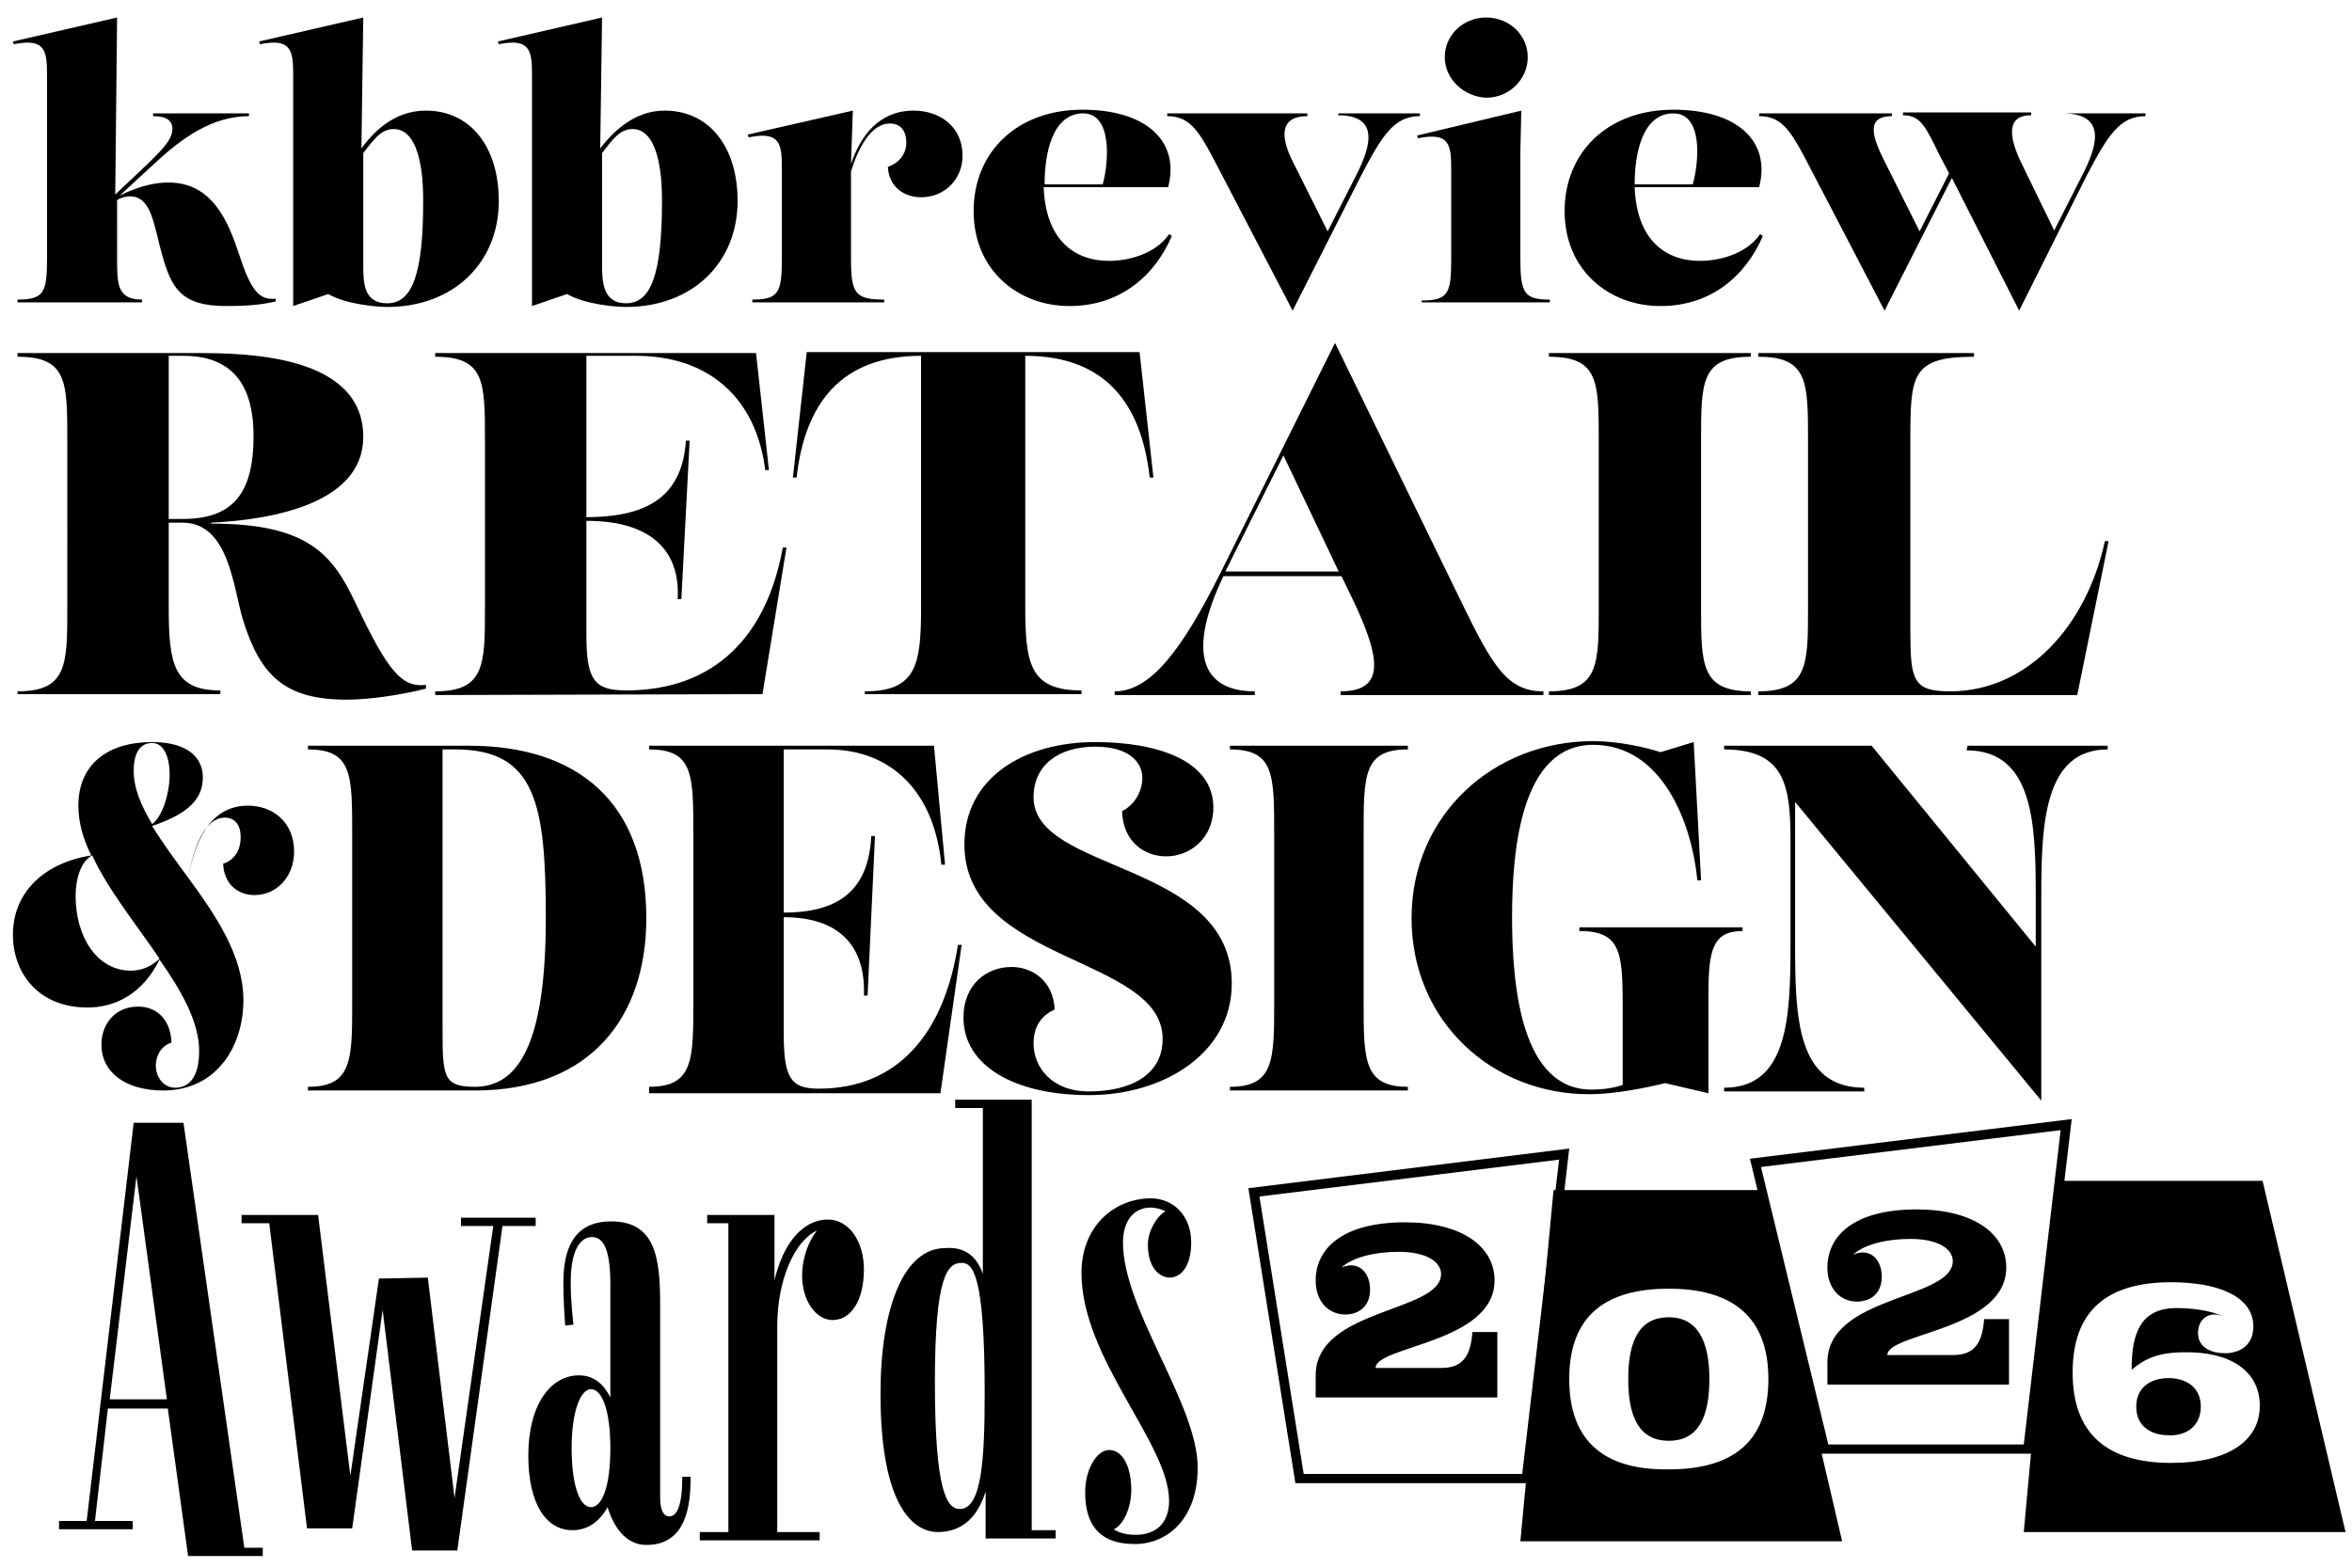 <?xml version="1.0" encoding="UTF-8"?>
<svg xmlns="http://www.w3.org/2000/svg" xmlns:xlink="http://www.w3.org/1999/xlink" version="1.1" id="Layer_1" x="0px" y="0px" viewBox="0 0 255.1 170.1" style="enable-background:new 0 0 255.1 170.1;" xml:space="preserve">
<g>
	<path d="M25.9,27.5c1.3,4,2.2,5.1,4,4.9v0.3c-1.7,0.4-3.3,0.5-5.4,0.5c-4.9,0-5.9-2-6.9-5.5c-0.9-3.1-1.1-6.4-3.5-6.4   c-0.4,0-0.9,0.1-1.4,0.4V28c0,2.8,0,4.5,2.7,4.5v0.3H1.9v-0.3c2.9,0,3.2-0.8,3.2-4.5V8.1c0-2.6-0.2-4-3.6-3.3L1.4,4.5l11.3-2.6   l-0.2,19.2l3.6-3.4c1.3-1.3,2.6-2.5,2.6-3.7c0-0.9-0.6-1.4-2.1-1.4v-0.3H27v0.3c-4,0-7.3,2.4-10.2,5.1L13,21.2   c2.5-1.2,4.1-1.4,5.3-1.4C23.1,19.8,24.8,24.2,25.9,27.5L25.9,27.5z"></path>
	<path d="M46.2,12c4.8,0,7.9,3.9,7.9,9.8c0,6.7-4.9,11.5-12.1,11.5c-1.2,0-4.5-0.3-6.4-1.4l-3.8,1.3V8.1c0-2.6-0.2-4-3.6-3.3   l-0.1-0.3l11.3-2.6l-0.2,14.2C41.1,13.5,43.4,12,46.2,12L46.2,12z M42,32.9c2.7,0,3.9-3.1,3.9-11.1c0-1.4,0-7.8-3.2-7.8   c-1.4,0-2.2,1.2-3.3,2.6v12.2C39.4,30.8,39.5,32.9,42,32.9L42,32.9z"></path>
	<path d="M72.1,12c4.8,0,7.9,3.9,7.9,9.8c0,6.7-4.9,11.5-12.1,11.5c-1.2,0-4.5-0.3-6.4-1.4l-3.8,1.3V8.1c0-2.6-0.2-4-3.6-3.3L54,4.5   l11.3-2.6l-0.2,14.2C67.1,13.5,69.4,12,72.1,12L72.1,12z M67.9,32.9c2.7,0,3.9-3.1,3.9-11.1c0-1.4,0-7.8-3.2-7.8   c-1.4,0-2.2,1.2-3.3,2.6v12.2C65.3,30.8,65.5,32.9,67.9,32.9L67.9,32.9z"></path>
	<path d="M99.1,12c2.8,0,5.3,1.7,5.3,4.9c0,2.5-1.9,4.5-4.5,4.5c-1.8,0-3.5-1.1-3.6-3.3c1.2-0.4,2-1.4,2-2.6c0-1.3-0.6-2.1-1.8-2.1   c-2,0-3.4,2.6-4.2,5.2V28c0,3.8,0.4,4.5,3.6,4.5v0.3H81.6v-0.3c2.9,0,3.2-0.8,3.2-4.5v-9.8c0-2.6-0.2-4-3.6-3.3l-0.1-0.3L92.5,12   l-0.2,5.8C93.3,14.8,95.3,12,99.1,12L99.1,12z"></path>
	<path d="M127.1,25.6c-1.8,4.2-5.5,7.6-11.1,7.6s-10.4-3.9-10.4-10.3s4.7-11,11.8-11c6.9,0,10.6,3.4,9.3,8.4h-13.5   c0.2,5.6,3.2,8,7.1,8c2,0,5-0.7,6.5-2.9L127.1,25.6z M117.5,12.3c-3.5,0-4.2,4.7-4.2,7.6V20h6.3C120.3,17.5,120.6,12.3,117.5,12.3   L117.5,12.3z"></path>
	<path d="M145.2,12.3h8.8v0.3c-2.8,0-4.1,2.1-6.4,6.5l-7.4,14.6L131.5,17c-1.6-3-2.6-4.4-4.9-4.4v-0.3h15.2v0.3   c-3.2,0-2.8,2.5-1.6,4.9l3.8,7.6l3.1-6.1c1.8-3.5,2.3-6.5-2-6.5L145.2,12.3L145.2,12.3z"></path>
	<path d="M154.2,32.9v-0.3c2.9,0,3.2-0.8,3.2-4.5v-9.8c0-2.6-0.2-4-3.6-3.3l-0.1-0.3L165,12l-0.1,4.5V28c0,3.8,0.4,4.5,3.2,4.5v0.3   h-13.9V32.9z M156.7,6.2c0-2.4,2-4.3,4.5-4.3s4.5,1.9,4.5,4.3s-2,4.4-4.5,4.4C158.8,10.5,156.7,8.6,156.7,6.2z"></path>
	<path d="M191.2,25.6c-1.8,4.2-5.5,7.6-11.1,7.6s-10.4-3.9-10.4-10.3s4.7-11,11.8-11c6.9,0,10.6,3.4,9.3,8.4h-13.5   c0.2,5.6,3.2,8,7.1,8c2,0,5-0.7,6.5-2.9L191.2,25.6z M181.5,12.3c-3.5,0-4.2,4.7-4.2,7.6V20h6.3C184.3,17.5,184.7,12.3,181.5,12.3   L181.5,12.3z"></path>
	<path d="M223.9,12.3h8.8v0.3c-2.8,0-4.1,2.1-6.4,6.5L219,33.7l-7.3-14.4l-7.3,14.4L195.7,17c-1.6-3-2.6-4.4-4.9-4.4v-0.3h14.4v0.3   c-3,0-2,2.5-0.8,4.9l3.8,7.6l3.2-6.3l-1-1.9c-1.5-3-2-4.4-4-4.4v-0.3h13.9v0.3c-2.8,0-2.3,2.5-1.2,4.9l3.7,7.6l3.1-6.1   C227.7,15.4,228.2,12.4,223.9,12.3L223.9,12.3z"></path>
</g>
<g>
	<path d="M46.2,74.3v0.4c-2.3,0.6-5.9,1.2-8.6,1.2c-6.6,0-9.3-2.5-11.2-8.5c-1.1-3.5-1.5-10.7-6.6-10.7h-1.5v9.1   c0,6.2,0.5,9.1,5.6,9.1v0.4h-22V75c5.4,0,5.4-2.9,5.4-9.1V47.8c0-6.4,0-9.1-5.4-9.1v-0.4h19.4c5.5,0,18.1,0.2,18.1,9.1   c0,7.3-10.1,9-16.5,9.3v0.1c10.6,0,13.2,3.4,15.7,8.7C42.1,72.9,43.6,74.6,46.2,74.3z M18.3,56.3h1.5c5.4,0,7.7-2.7,7.7-9   c0-4.9-1.8-8.7-7.6-8.7h-1.6V56.3z"></path>
	<path d="M47.2,75.4V75c5.4,0,5.4-2.9,5.4-9.1V47.8c0-6.4,0-9.1-5.4-9.1v-0.4H82L83.4,51H83c-1-8-6.3-12.4-14-12.4h-5.4v17.5   c7.1,0,10.4-2.6,10.8-8.3h0.4L73.9,65h-0.4c0.3-5.2-2.8-8.5-9.9-8.5v12.3c0,4.9,0.8,6.1,4.3,6.1c9.7,0,15.3-6,17-15.5h0.4   l-2.6,15.9L47.2,75.4L47.2,75.4z"></path>
	<path d="M93.8,75.4V75c5.6,0,6.1-2.9,6.1-9.1V38.6c-8.7,0-12.6,5.2-13.5,13.2H86l1.5-13.6h36.1l1.5,13.6h-0.4   c-0.9-8-4.8-13.2-13.5-13.2v27.2c0,6.2,0.5,9.1,6.1,9.1v0.4H93.8V75.4z"></path>
	<path d="M158.5,65.3c3.4,7,5,9.7,8.9,9.7v0.4h-22V75c5.1,0,4.1-4,1.5-9.6l-1.4-2.9h-12.8c-3.9,8.1-2.5,12.5,3.4,12.5v0.4h-15.2V75   c3.9,0,7.3-4.5,11.5-12.9l12.4-24.9L158.5,65.3z M132.9,62h12.3l-6-12.6L132.9,62z"></path>
	<path d="M168,75.4V75c5.4,0,5.4-2.9,5.4-9.1V47.8c0-6.4,0-9.1-5.4-9.1v-0.4h21.9v0.4c-5.4,0-5.4,2.7-5.4,9.1v18.1   c0,6.2,0,9.1,5.4,9.1v0.4C189.9,75.4,168,75.4,168,75.4z"></path>
	<path d="M190.7,75.4V75c5.4,0,5.4-2.9,5.4-9.1V47.8c0-6.4,0-9.1-5.4-9.1v-0.4h23.4v0.4c-6.8,0-6.9,2-6.9,9.1v20.7   c0,5.3,0.3,6.5,4.3,6.5c8.4,0,14.8-7.1,16.8-16.3h0.4l-3.4,16.7H190.7z"></path>
</g>
<g>
	<path d="M26.9,87.4c2.6,0,5,1.7,5,5c0,2.6-1.8,4.7-4.3,4.7c-1.7,0-3.3-1.1-3.4-3.4c1.2-0.4,1.9-1.4,1.9-2.9c0-1.4-0.7-2.1-1.7-2.1   c-2.2,0-3.4,3.2-4,6.5c3,4.1,6,8.5,6,13.3c0,5-2.9,9.8-8.7,9.8c-4,0-6.7-1.9-6.7-5c0-2,1.3-4.1,4-4.1c1.9,0,3.5,1.3,3.6,3.9   c-1.2,0.4-1.7,1.5-1.7,2.5c0,1.2,0.8,2.4,2.1,2.4c1.4,0,2.6-1,2.6-4c0-3.1-1.9-6.5-4.3-9.9c-1.8,3.7-4.8,5.2-7.8,5.2   c-5.4,0-8.1-3.8-8.1-7.9c0-4.6,3.4-7.8,8.5-8.6C9,91,8.5,89.2,8.5,87.4c0-4.5,3.2-6.9,8-6.9c4.1,0,5.5,1.9,5.5,3.8   c0,2.2-1.3,3.9-5.5,5.3c1.1,1.8,2.5,3.7,3.9,5.6C21.1,91.6,22.6,87.4,26.9,87.4L26.9,87.4z M17.3,104c-2.5-3.7-5.6-7.5-7.3-11.2   c-1.2,0.6-1.8,2.5-1.8,4.4c0,4.4,2.3,8.1,6,8.1C15.4,105.3,16.5,104.8,17.3,104L17.3,104z M16.5,80.6c-1.5,0-2,1.4-2,3   c0,1.9,0.8,3.8,2,5.8c1.1-0.8,1.9-3.3,1.9-5.4C18.4,82.2,17.8,80.6,16.5,80.6L16.5,80.6z"></path>
</g>
<g>
	<path d="M6.4,165.9V165h3l5.1-43.2h5.4l6.6,46.1h2v0.9h-8.1l-2.2-16h-6.5L10.3,165h4.1v0.9L6.4,165.9L6.4,165.9z M11.9,151.8h6.2   l-3.3-24.2L11.9,151.8z"></path>
	<path d="M46.4,138.6l2.9,23.9l4.2-29.5H50v-0.9h8.1v0.9h-3.6l-4.9,35.2h-4.9l-3.2-26.1l-3.3,23.7h-4.9l-4.1-33.1h-3v-0.9h8.3   l3.5,28.3l3.1-21.4L46.4,138.6L46.4,138.6z"></path>
	<path d="M74.9,160.3c0,2.9-0.4,7.3-4.8,7.3c-2.3,0-3.6-2.1-4.2-4.1c-1,1.8-2.4,2.5-3.8,2.5c-2.9,0-4.8-2.9-4.8-8.1   c0-5.5,2.4-8.7,5.5-8.7c1.8,0,2.8,1.2,3.4,2.4v-12.3c0-4.1-0.9-5.1-2-5.1c-1.3,0-2.3,1.5-2.3,4.9c0,2.3,0.3,4.6,0.3,4.6l-0.9,0.1   c0,0-0.2-2.6-0.2-4.6c0-3.7,1.1-6.7,5.2-6.7c4.8,0,5.3,4,5.3,9v20.9c0,1.3,0.3,2.1,1,2.1c0.8,0,1.4-1.1,1.4-4.3h0.9V160.3z    M66.2,157.1c0-4.1-0.9-6.4-2.1-6.4c-1.1,0-2.1,2.3-2.1,6.4s0.9,6.4,2.1,6.4C65.3,163.5,66.2,161.3,66.2,157.1z"></path>
	<path d="M84,138.9c0.9-3.9,3-6.6,5.8-6.6c2.3,0,3.9,2.4,3.9,5.4c0,3.4-1.4,5.5-3.4,5.5c-1.8,0-3.3-2.1-3.3-4.8   c0-2.1,0.8-3.9,1.6-4.9c-2.4,1.1-4.3,5.3-4.3,10.4v22.3h4.6v0.9h-13v-0.9H79v-33.5h-2.3v-0.9H84V138.9z"></path>
	<path d="M106.6,138.2v-18h-3v-0.9h8.3V166h2.6v0.9h-7.6v-5.1c-0.8,2.6-2.4,4.4-5.2,4.4c-2.4,0-6.2-2.4-6.2-15   c0-9.5,2.6-15.8,7-15.8C104.7,135.2,106,136.4,106.6,138.2z M104.3,137c-1.5,0-2.9,1.3-2.9,12.9c0,11.9,1.3,13.8,2.7,13.8   c2.4,0,2.7-5.5,2.7-12.6C106.8,138.2,105.5,137,104.3,137z"></path>
	<path d="M124.5,135c0-1.4,0.9-3,1.9-3.6c-0.4-0.2-1-0.4-1.6-0.4c-1.8,0-3,1.4-3,3.8c0,7.3,8.1,17.5,8.1,24.4c0,5.7-3.4,8.3-6.8,8.3   c-2.6,0-5.4-0.9-5.4-5.6c0-2.6,1.3-4.6,2.6-4.6c1.5,0,2.4,1.9,2.4,4.3c0,1.9-0.8,3.8-1.9,4.3c0.6,0.4,1.4,0.6,2.4,0.6   c2.1,0,3.6-1.2,3.6-3.7c0-6.2-9.5-15.4-9.5-24.7c0-5.3,3.8-8.1,7.5-8.1c2.5,0,4.4,1.9,4.4,4.8c0,2.1-0.8,3.8-2.4,3.8   C125.6,138.5,124.5,137.4,124.5,135z"></path>
</g>
<g>
	<path d="M166,160.9h-25.5l-5.1-32l34.8-4.3L166,160.9z M141.4,159.9h23.7l4-34.1l-32.5,4L141.4,159.9z"></path>
</g>
<g>
	<path d="M220.4,157.7h-22.9l-7.7-32l34.9-4.3L220.4,157.7z M198.3,156.7h21.2l4-34.1l-32.5,4L198.3,156.7z"></path>
</g>
<g>
	<path d="M142.7,151.5v-2.3c0-7.3,13.6-6.8,13.6-11c0-1.2-1.4-2.4-4.6-2.4c-2.6,0-5,0.6-6.2,1.7c1.9-0.8,3.1,0.6,3.1,2.4   c0,1.8-1.2,2.7-2.7,2.7c-1.7,0-3.2-1.3-3.2-3.7c0-3.3,2.7-6.3,9.7-6.3c6.1,0,9.7,2.6,9.7,6.3c0,6.8-12.9,7.1-12.9,9.5h7.1   c2.2,0,3.2-1.1,3.4-3.9h2.7v7.1h-19.7V151.5z"></path>
</g>
<g>
	<path d="M198.2,150.1v-2.3c0-7.3,13.6-6.8,13.6-11c0-1.2-1.4-2.4-4.6-2.4c-2.6,0-5,0.6-6.2,1.7c1.9-0.8,3.1,0.6,3.1,2.4   c0,1.8-1.2,2.7-2.7,2.7c-1.7,0-3.2-1.3-3.2-3.7c0-3.3,2.7-6.3,9.7-6.3c6.1,0,9.7,2.6,9.7,6.3c0,6.8-12.9,7.1-12.9,9.5h7.1   c2.2,0,3.2-1.1,3.4-3.9h2.7v7.1h-19.7V150.1z"></path>
</g>
<g>
	<path d="M181,142.9c-3.1,0-4.4,2.4-4.4,6.7s1.3,6.7,4.4,6.7c3.1,0,4.4-2.4,4.4-6.7S184,142.9,181,142.9z"></path>
	<path d="M190.9,129.1h-22.4l-3.6,38.1h34.9L190.9,129.1z M181,159.4c-6.6,0.1-10.8-2.7-10.8-9.8s4.2-9.8,10.8-9.8   c6.6,0,10.8,2.8,10.8,9.8C191.8,156.7,187.6,159.4,181,159.4z"></path>
</g>
<g>
	<path d="M235.2,149.5c-1.8,0-3.5,0.9-3.5,3.1s1.7,3.1,3.5,3.1c1.8,0.1,3.5-0.9,3.5-3.1S237,149.5,235.2,149.5z"></path>
	<path d="M245.4,128.1H223l-3.5,38.1h34.9L245.4,128.1z M235.5,158.7c-6.9,0-10.7-3.1-10.7-9.8c0-6.8,3.8-9.8,10.7-9.8   c5.2,0,8.9,1.6,8.9,4.8c0,2-1.4,2.9-3.1,2.9c-1.3,0-2.9-0.5-2.9-2.2c0-1.6,1.3-2.4,2.7-1.8c-1.4-0.7-3.7-0.9-5-0.9   c-4,0-4.9,2.8-4.9,6.7c1.4-1.2,2.9-1.9,5.7-1.9c4.8-0.1,8.2,1.9,8.2,5.8C245.1,156.4,241.5,158.7,235.5,158.7z"></path>
</g>
<g>
	<path d="M33.4,118.3v-0.4c4.8,0,4.8-2.9,4.8-9.2V90.5c0-6.5,0-9.2-4.8-9.2v-0.4h17.5c11.7,0,19.2,6.1,19.2,18.7   c0,10.7-6,18.7-18.6,18.7H33.4z M59.2,99.6c0-12.4-1.1-18.3-9.8-18.3H48v30.4c0,5.1,0.1,6.2,3.5,6.2   C56.2,117.9,59.2,113.3,59.2,99.6z"></path>
	<path d="M70.4,118.3v-0.4c4.8,0,4.8-2.9,4.8-9.2V90.5c0-6.5,0-9.2-4.8-9.2v-0.4h30.9l1.2,12.9h-0.4c-0.8-8.1-5.6-12.5-12.3-12.5H85   V99c6.2,0,9.2-2.6,9.5-8.3h0.4L94.1,108h-0.4c0.2-5.2-2.5-8.5-8.7-8.5v12.4c0,5,0.7,6.2,3.8,6.2c8.6,0,13.6-6,15.1-15.6h0.4   l-2.3,16.1H70.4V118.3z"></path>
	<path d="M104.5,110.4c0-3.7,2.6-5.5,5.2-5.5c2.2,0,4.5,1.4,4.7,4.6c-1.3,0.6-2.3,1.7-2.3,3.7c0,2.5,1.9,5.2,6,5.2   c4.4,0,8-1.7,8-5.7c0-9-21.5-8.2-21.5-21.1c0-7.2,6.4-11.1,14.2-11.1c6.5,0,12.8,1.9,12.8,7.1c0,3.4-2.6,5.3-5.1,5.3   c-2.4,0-4.7-1.6-4.8-4.9c1.2-0.6,2.2-2,2.2-3.6s-1.3-3.4-5.1-3.4c-4,0-6.7,2-6.7,5.5c0,8.2,21.5,6.9,21.5,20.2   c0,7.5-7.3,12.1-15.5,12.1C110,118.8,104.5,115.6,104.5,110.4z"></path>
	<path d="M133.4,118.3v-0.4c4.8,0,4.8-2.9,4.8-9.2V90.5c0-6.5,0-9.2-4.8-9.2v-0.4h19.3v0.4c-4.8,0-4.8,2.7-4.8,9.2v18.2   c0,6.3,0,9.2,4.8,9.2v0.4C152.7,118.3,133.4,118.3,133.4,118.3z"></path>
	<path d="M153.1,99.6c0-11.2,8.9-19.2,19.7-19.2c2.8,0,5.8,0.7,7.3,1.2l3.6-1.1l0.8,15h-0.4c-0.6-6.2-3.8-14.7-11.3-14.7   c-7.7,0-8.8,11-8.8,18.7c0,7.8,1.1,18.7,8.6,18.7c1.4,0,2.5-0.2,3.4-0.5V110c0-6.5,0-9-4.7-9v-0.4H189v0.4c-3.2,0-3.7,2-3.7,6.8   v10.8l-4.7-1.1c-2,0.5-5.5,1.2-8.1,1.2C162,118.8,153.1,110.9,153.1,99.6z"></path>
	<path d="M213.4,80.9h15.2v0.4c-6.9,0-7.2,8.1-7.2,15.9v22.2L194.7,87v15.5c0,7.9,0.2,15.5,7.5,15.5v0.4H187V118   c6.9,0,7.2-7.6,7.2-15.5V91.3c0-5.9-0.5-10-7.2-10v-0.4h16l17.8,21.8v-5.4c0-7.8-0.2-15.9-7.5-15.9L213.4,80.9L213.4,80.9z"></path>
</g>
</svg>
